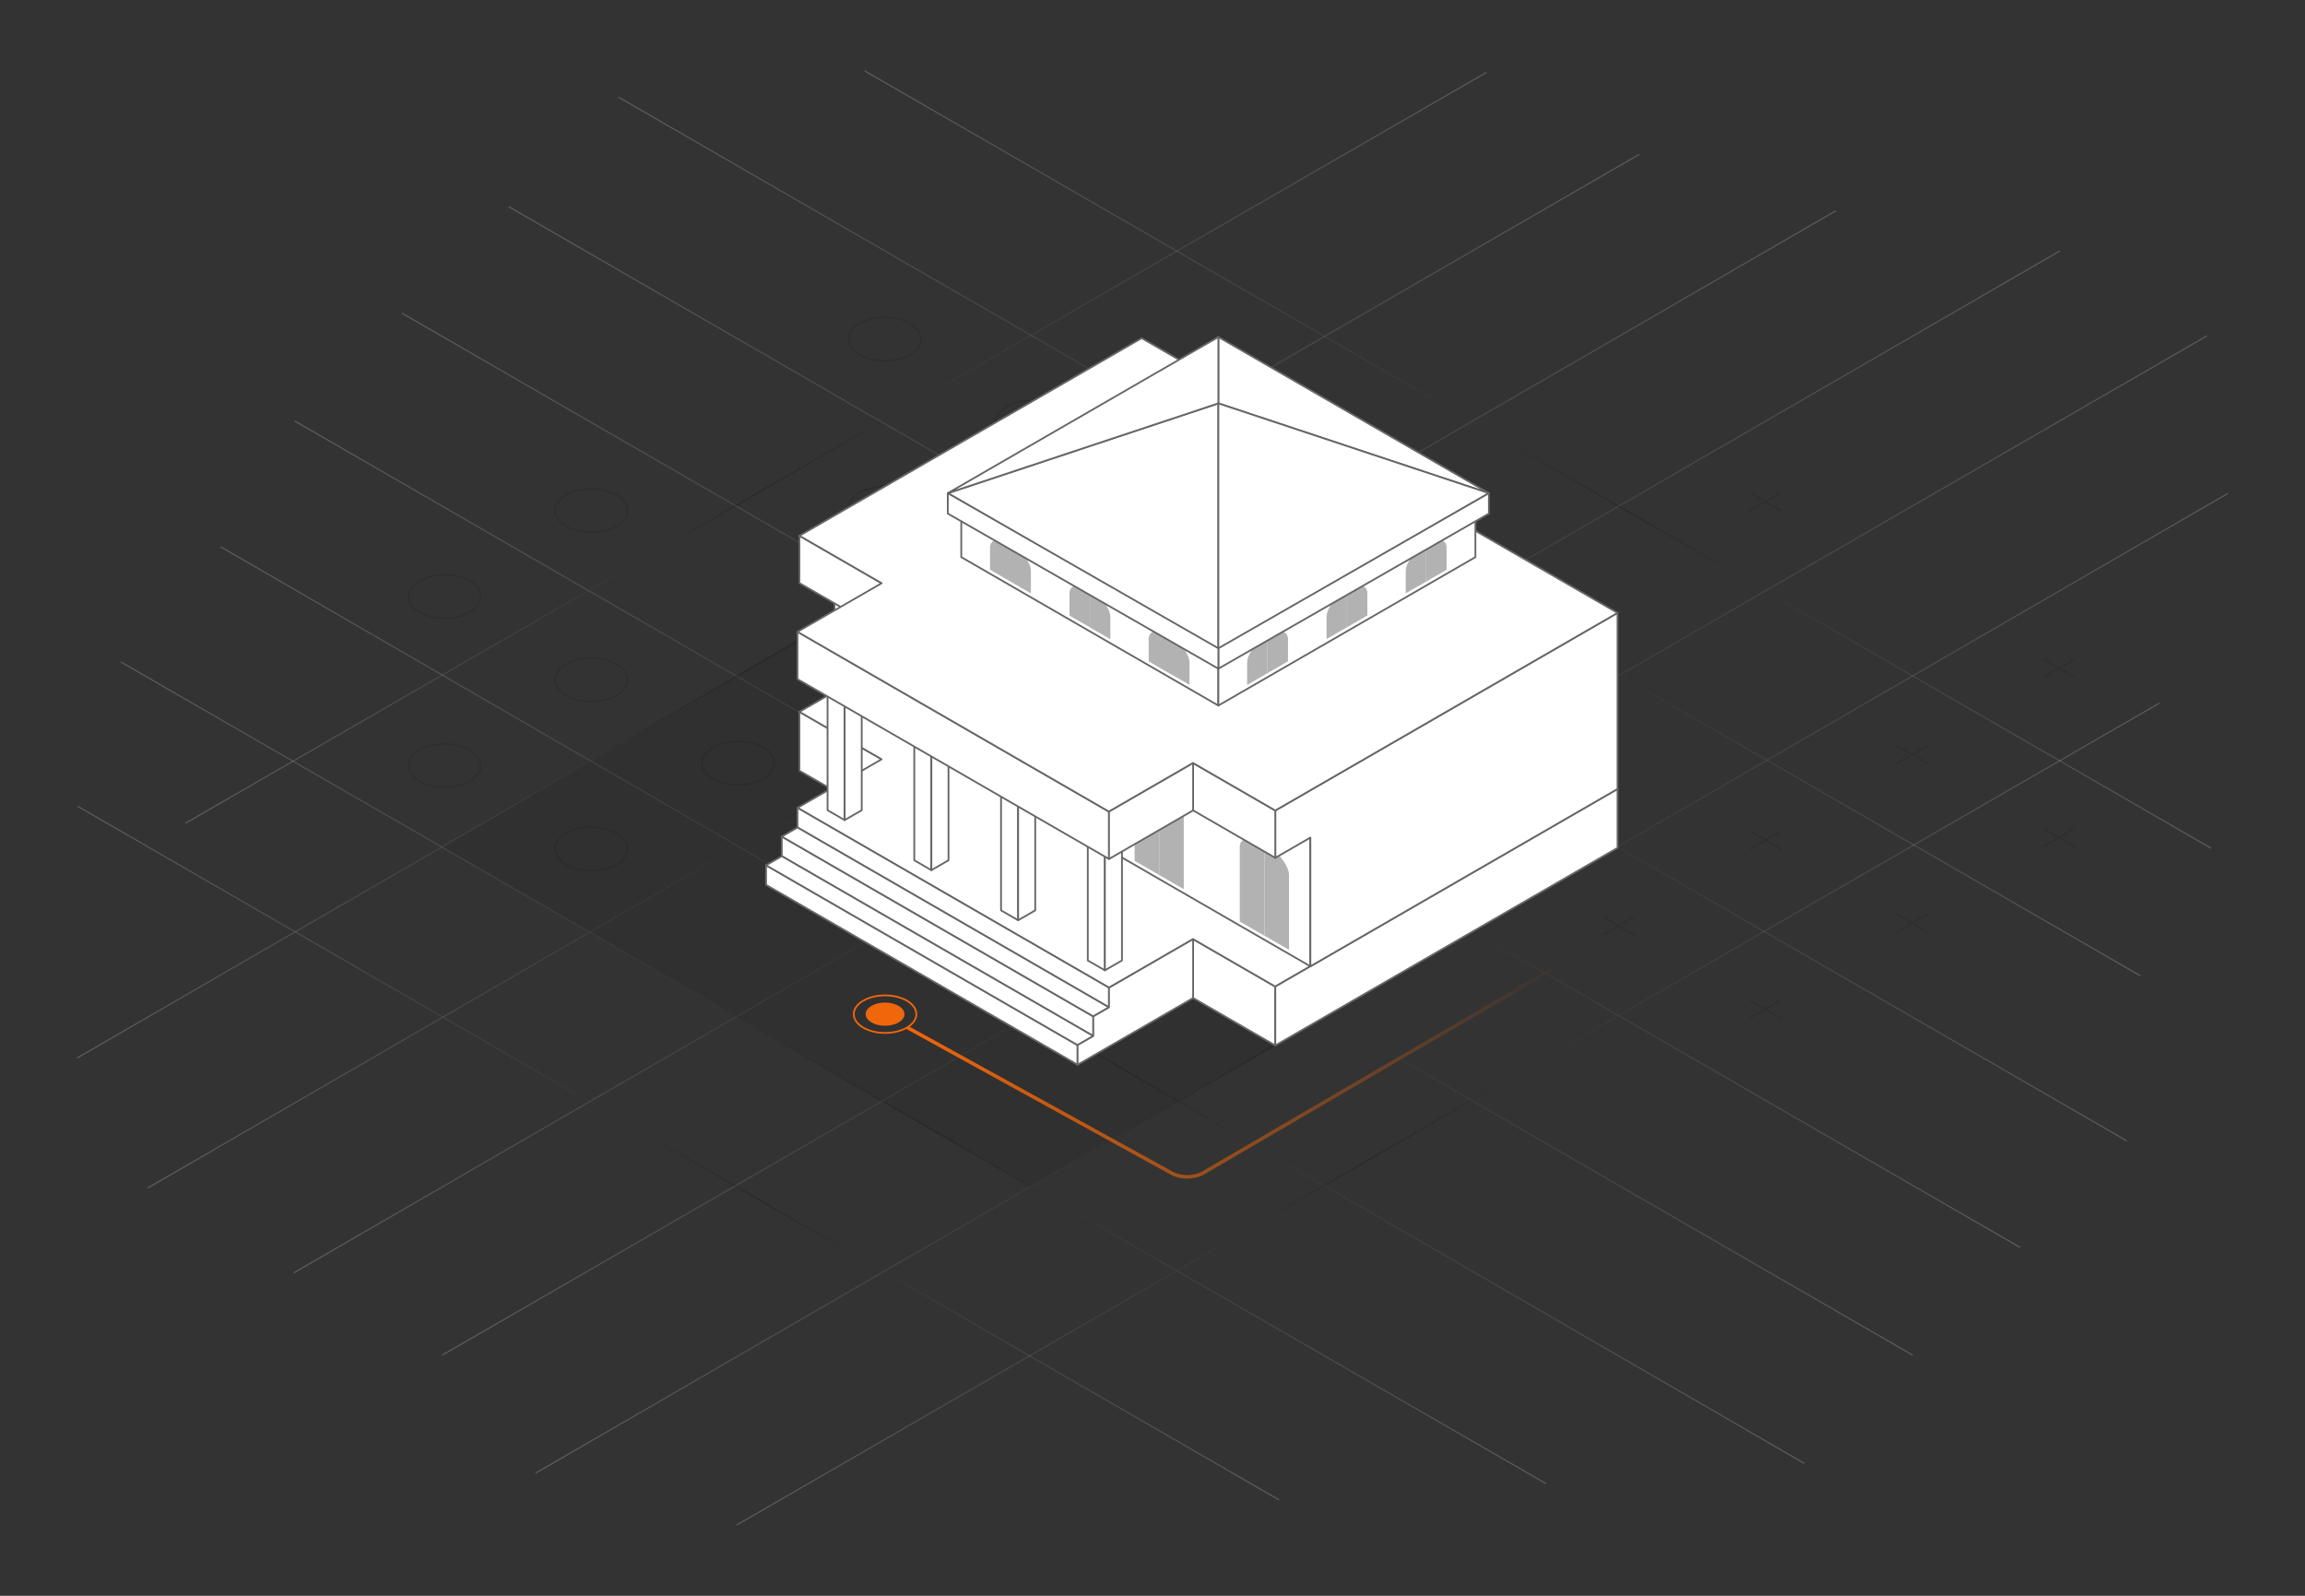 <svg xmlns="http://www.w3.org/2000/svg" xmlns:xlink="http://www.w3.org/1999/xlink" viewBox="0 0 1300 900"><rect x="0" y="0" width="1300" height="900" fill="#333333" stroke="none"/><defs><style>.cls-1,.cls-10,.cls-11,.cls-12,.cls-13,.cls-14,.cls-15,.cls-18,.cls-2,.cls-22,.cls-23,.cls-3,.cls-4,.cls-5,.cls-6,.cls-7,.cls-8,.cls-9{fill:none;}.cls-1,.cls-10,.cls-11,.cls-12,.cls-13,.cls-14,.cls-15,.cls-18,.cls-2,.cls-3,.cls-4,.cls-5,.cls-6,.cls-7,.cls-8,.cls-9{stroke-miterlimit:10;}.cls-1,.cls-10,.cls-11,.cls-12,.cls-13,.cls-14,.cls-15,.cls-2,.cls-3,.cls-4,.cls-5,.cls-6,.cls-7,.cls-8,.cls-9{stroke-width:0.68px;}.cls-1,.cls-10,.cls-11,.cls-12,.cls-13,.cls-14,.cls-15,.cls-17,.cls-2,.cls-3,.cls-4,.cls-5,.cls-6,.cls-7,.cls-8,.cls-9{opacity:0.2;}.cls-1{stroke:url(#linear-gradient);}.cls-2{stroke:url(#linear-gradient-2);}.cls-3{stroke:url(#linear-gradient-3);}.cls-4{stroke:url(#linear-gradient-4);}.cls-5{stroke:url(#linear-gradient-5);}.cls-6{stroke:url(#linear-gradient-6);}.cls-7{stroke:url(#linear-gradient-7);}.cls-8{stroke:url(#linear-gradient-8);}.cls-9{stroke:url(#linear-gradient-9);}.cls-10{stroke:url(#linear-gradient-10);}.cls-11{stroke:url(#linear-gradient-11);}.cls-12{stroke:url(#linear-gradient-12);}.cls-13{stroke:url(#linear-gradient-13);}.cls-14{stroke:url(#linear-gradient-14);}.cls-15{stroke:url(#linear-gradient-15);}.cls-16{fill:#1a1a1a;opacity:0.1;}.cls-18{stroke:#1a1a1a;stroke-width:0.9px;}.cls-19{fill:#fff;stroke:#666;}.cls-19,.cls-23{stroke-linecap:round;}.cls-19,.cls-22,.cls-23{stroke-linejoin:round;}.cls-20{fill:#666;}.cls-21{fill:#b2b2b2;}.cls-22{stroke-width:2px;stroke:url(#linear-gradient-16);}.cls-23{stroke:#ef660b;}.cls-24{fill:#ef660b;}</style><linearGradient id="linear-gradient" x1="165.92" y1="500.81" x2="1078.88" y2="500.81" gradientUnits="userSpaceOnUse"><stop offset="0" stop-color="#fff"/><stop offset="0.57"/><stop offset="1" stop-color="#fff"/></linearGradient><linearGradient id="linear-gradient-2" x1="226.61" y1="440.12" x2="1139.57" y2="440.12" xlink:href="#linear-gradient"/><linearGradient id="linear-gradient-3" x1="286.73" y1="380" x2="1199.69" y2="380" xlink:href="#linear-gradient"/><linearGradient id="linear-gradient-4" x1="348.55" y1="302.54" x2="1207.31" y2="302.54" xlink:href="#linear-gradient"/><linearGradient id="linear-gradient-5" x1="487.45" y1="259.18" x2="1247.25" y2="259.18" xlink:href="#linear-gradient"/><linearGradient id="linear-gradient-6" x1="124.11" y1="566.81" x2="1017.8" y2="566.81" xlink:href="#linear-gradient"/><linearGradient id="linear-gradient-7" x1="68.02" y1="605.05" x2="872.1" y2="605.05" xlink:href="#linear-gradient"/><linearGradient id="linear-gradient-8" x1="43.78" y1="650.38" x2="721.56" y2="650.38" xlink:href="#linear-gradient"/><linearGradient id="linear-gradient-9" x1="-10118.69" y1="5407.35" x2="-9140.35" y2="5407.35" gradientTransform="matrix(-0.37, 0.79, -0.79, -0.54, 1562.4, 11165.76)" xlink:href="#linear-gradient"/><linearGradient id="linear-gradient-10" x1="-10257.95" y1="5476.13" x2="-9093.13" y2="5476.13" gradientTransform="matrix(-0.37, 0.79, -0.79, -0.54, 1562.4, 11165.76)" xlink:href="#linear-gradient"/><linearGradient id="linear-gradient-11" x1="-10335.34" y1="5541.72" x2="-9122.11" y2="5541.72" gradientTransform="matrix(-0.37, 0.79, -0.79, -0.54, 1562.4, 11165.76)" xlink:href="#linear-gradient"/><linearGradient id="linear-gradient-12" x1="-10326.3" y1="5642.81" x2="-9111.06" y2="5642.81" gradientTransform="matrix(-0.37, 0.79, -0.79, -0.54, 1562.4, 11165.76)" xlink:href="#linear-gradient"/><linearGradient id="linear-gradient-13" x1="-10264.42" y1="5758.68" x2="-9102.44" y2="5758.68" gradientTransform="matrix(-0.37, 0.79, -0.79, -0.54, 1562.4, 11165.76)" xlink:href="#linear-gradient"/><linearGradient id="linear-gradient-14" x1="-10221.3" y1="5854.51" x2="-9146.42" y2="5854.51" gradientTransform="matrix(-0.37, 0.79, -0.79, -0.54, 1562.4, 11165.76)" xlink:href="#linear-gradient"/><linearGradient id="linear-gradient-15" x1="-10208.42" y1="5906.35" x2="-9314.16" y2="5906.35" gradientTransform="matrix(-0.37, 0.79, -0.79, -0.54, 1562.4, 11165.76)" xlink:href="#linear-gradient"/><linearGradient id="linear-gradient-16" x1="-9522.87" y1="603.11" x2="-9150.81" y2="603.11" gradientTransform="matrix(-1, 0, 0, 1, -8639.63, 0)" gradientUnits="userSpaceOnUse"><stop offset="0" stop-color="#ef660b" stop-opacity="0"/><stop offset="1" stop-color="#ef660b"/></linearGradient></defs><title>Authority Large</title><g id="Background_grid" data-name="Background grid"><line class="cls-1" x1="166.09" y1="237.36" x2="1078.71" y2="764.26"/><line class="cls-2" x1="226.78" y1="176.67" x2="1139.4" y2="703.57"/><line class="cls-3" x1="286.9" y1="116.55" x2="1199.52" y2="643.45"/><line class="cls-4" x1="348.72" y1="54.73" x2="1207.14" y2="550.34"/><line class="cls-5" x1="487.62" y1="39.94" x2="1247.08" y2="478.42"/><line class="cls-6" x1="124.28" y1="308.29" x2="1017.63" y2="825.34"/><line class="cls-7" x1="68.19" y1="373.36" x2="871.94" y2="836.74"/><line class="cls-8" x1="43.95" y1="454.81" x2="721.39" y2="845.94"/><line class="cls-9" x1="1217.95" y1="396.51" x2="415.5" y2="860.06"/><line class="cls-10" x1="1256.55" y1="278.24" x2="302.06" y2="830.83"/><line class="cls-11" x1="1244.64" y1="189.46" x2="249.4" y2="764.29"/><line class="cls-12" x1="1161.67" y1="141.56" x2="165.61" y2="717.9"/><line class="cls-13" x1="1035.51" y1="118.8" x2="83.31" y2="670.02"/><line class="cls-14" x1="924.56" y1="87.03" x2="43.45" y2="596.72"/><line class="cls-15" x1="838.3" y1="40.85" x2="104.54" y2="464.34"/></g><g id="Shadows"><polygon class="cls-16" points="857.71 509.9 580.94 669.78 249.64 478.05 524.98 316.32 857.71 509.9"/></g><g id="Noughts_and_crosses" data-name="Noughts and crosses"><g class="cls-17"><ellipse class="cls-18" cx="250.76" cy="336.42" rx="20.43" ry="12.26"/></g><g class="cls-17"><ellipse class="cls-18" cx="333.52" cy="288.01" rx="20.43" ry="12.26"/></g><g class="cls-17"><ellipse class="cls-18" cx="499.05" cy="191.19" rx="20.43" ry="12.26"/></g><g class="cls-17"><ellipse class="cls-18" cx="250.76" cy="431.81" rx="20.43" ry="12.26"/></g><g class="cls-17"><ellipse class="cls-18" cx="333.52" cy="383.4" rx="20.43" ry="12.26"/></g><g class="cls-17"><ellipse class="cls-18" cx="499.05" cy="286.59" rx="20.43" ry="12.26"/></g><g class="cls-17"><ellipse class="cls-18" cx="581.81" cy="238.18" rx="20.43" ry="12.26"/></g><g class="cls-17"><ellipse class="cls-18" cx="333.52" cy="478.8" rx="20.43" ry="12.26"/></g><g class="cls-17"><ellipse class="cls-18" cx="416.29" cy="430.39" rx="20.43" ry="12.26"/></g><g class="cls-17"><ellipse class="cls-18" cx="499.05" cy="381.98" rx="20.43" ry="12.26"/></g><g class="cls-17"><line class="cls-18" x1="655.97" y1="471.66" x2="673.57" y2="481.86"/><line class="cls-18" x1="673.41" y1="471.56" x2="655.79" y2="481.73"/></g><g class="cls-17"><line class="cls-18" x1="821.5" y1="374.85" x2="839.1" y2="385.04"/><line class="cls-18" x1="838.93" y1="374.74" x2="821.32" y2="384.91"/></g><g class="cls-17"><line class="cls-18" x1="987.02" y1="278.03" x2="1004.62" y2="288.23"/><line class="cls-18" x1="1004.46" y1="277.93" x2="986.84" y2="288.1"/></g><g class="cls-17"><line class="cls-18" x1="738.74" y1="518.65" x2="756.34" y2="528.85"/><line class="cls-18" x1="756.17" y1="518.55" x2="738.56" y2="528.72"/></g><g class="cls-17"><line class="cls-18" x1="904.26" y1="517.23" x2="921.86" y2="527.43"/><line class="cls-18" x1="921.7" y1="517.13" x2="904.08" y2="527.3"/></g><g class="cls-17"><line class="cls-18" x1="987.02" y1="468.82" x2="1004.62" y2="479.02"/><line class="cls-18" x1="1004.46" y1="468.72" x2="986.84" y2="478.89"/></g><g class="cls-17"><line class="cls-18" x1="1069.78" y1="420.41" x2="1087.38" y2="430.61"/><line class="cls-18" x1="1087.22" y1="420.31" x2="1069.6" y2="430.48"/></g><g class="cls-17"><line class="cls-18" x1="1152.55" y1="372.01" x2="1170.15" y2="382.2"/><line class="cls-18" x1="1169.98" y1="371.9" x2="1152.37" y2="382.07"/></g><g class="cls-17"><line class="cls-18" x1="987.02" y1="564.22" x2="1004.62" y2="574.42"/><line class="cls-18" x1="1004.46" y1="564.11" x2="986.84" y2="574.28"/></g><g class="cls-17"><line class="cls-18" x1="1069.78" y1="515.81" x2="1087.38" y2="526.01"/><line class="cls-18" x1="1087.22" y1="515.71" x2="1069.6" y2="525.88"/></g><g class="cls-17"><line class="cls-18" x1="1152.55" y1="467.4" x2="1170.15" y2="477.6"/><line class="cls-18" x1="1169.98" y1="467.3" x2="1152.37" y2="477.47"/></g></g><g id="objects"><polygon class="cls-19" points="450.87 434.68 719.25 589.63 719.25 556.41 450.87 401.46 450.87 434.68"/><polygon class="cls-19" points="912.28 444.97 643.9 290.02 450.87 401.46 497.21 428.22 449.76 455.61 625.46 557.05 672.91 529.66 719.25 556.41 912.28 444.97"/><polygon class="cls-19" points="449.76 466.69 625.46 568.13 625.46 557.05 449.76 455.61 449.76 466.69"/><polygon class="cls-19" points="440.91 482.87 616.61 584.31 616.61 573.24 440.91 471.8 440.91 482.87"/><polygon class="cls-19" points="432.05 499.06 607.75 600.5 607.75 589.43 432.05 487.99 432.05 499.06"/><polygon class="cls-19" points="432.05 487.99 607.75 589.43 616.61 584.31 440.91 482.87 432.05 487.99"/><polygon class="cls-19" points="440.91 471.8 616.61 573.24 625.46 568.13 449.76 466.69 440.91 471.8"/><polygon class="cls-19" points="719.25 589.63 912.28 478.19 912.28 444.97 719.25 556.41 719.25 589.63"/><polygon class="cls-19" points="625.46 557.05 625.46 568.13 616.61 573.24 616.61 584.31 607.75 589.43 607.75 600.5 672.91 562.88 672.91 529.66 625.46 557.05"/><polygon class="cls-19" points="470.66 390.04 739.04 544.99 739.04 472.39 470.66 317.44 470.66 390.04"/><path class="cls-20" d="M482.75,352.76V397l13.88,8v-54.3C489,346.31,482.75,347.22,482.75,352.76Z"/><path class="cls-20" d="M510.5,368.78c0-5.55-6.21-13.62-13.87-18V405l13.87,8Z"/><path class="cls-20" d="M542.11,387v44.26l13.87,8V385C548.32,380.58,542.11,381.49,542.11,387Z"/><path class="cls-20" d="M569.85,403.05c0-5.55-6.21-13.63-13.87-18.05v54.3l13.87,8Z"/><path class="cls-20" d="M591,415.28v44.26l13.87,8v-54.3C597.25,408.83,591,409.74,591,415.28Z"/><path class="cls-20" d="M618.78,431.3c0-5.55-6.21-13.62-13.87-18.05v54.3l13.87,8Z"/><path class="cls-21" d="M639.9,443.49v42l13.87,8v-52C646.11,437,639.9,437.94,639.9,443.49Z"/><path class="cls-21" d="M667.64,459.5c0-5.54-6.21-13.62-13.87-18v52l13.87,8Z"/><path class="cls-21" d="M699.21,477.73v42l13.87,8v-52C705.42,471.28,699.21,472.19,699.21,477.73Z"/><path class="cls-21" d="M727,493.75c0-5.55-6.22-13.63-13.87-18.05v52l13.87,8Z"/><polygon class="cls-19" points="719.25 457.11 719.25 483.82 739.04 472.39 739.04 544.99 912.28 444.97 912.28 345.67 719.25 457.11"/><polygon class="cls-19" points="450.87 328.87 719.25 483.82 719.25 457.11 450.87 302.16 450.87 328.87"/><polygon class="cls-19" points="466.73 456.95 476.37 462.52 476.37 389.92 466.73 384.36 466.73 456.95"/><polygon class="cls-19" points="525.29 490.76 515.65 485.2 515.65 412.6 525.29 418.17 525.29 490.76"/><polygon class="cls-19" points="574.22 519.01 564.58 513.44 564.58 440.85 574.22 446.42 574.22 519.01"/><polygon class="cls-19" points="623.14 547.26 613.5 541.69 613.5 469.1 623.14 474.66 623.14 547.26"/><polygon class="cls-19" points="476.37 389.92 486.01 384.36 486.01 456.95 476.37 462.52 476.37 389.92"/><polygon class="cls-19" points="534.94 412.6 525.29 418.17 525.29 490.76 534.94 485.2 534.94 412.6"/><polygon class="cls-19" points="583.86 440.85 574.22 446.42 574.22 519.01 583.86 513.44 583.86 440.85"/><polygon class="cls-19" points="632.78 469.1 623.14 474.66 623.14 547.26 632.78 541.69 632.78 469.1"/><polygon class="cls-19" points="449.76 383.02 625.46 484.46 625.46 457.75 449.76 356.32 449.76 383.02"/><polygon class="cls-19" points="912.28 345.67 643.9 190.71 450.87 302.16 497.23 328.92 449.77 356.32 625.46 457.75 672.91 430.35 719.25 457.11 912.28 345.67"/><polygon class="cls-19" points="672.91 430.36 625.46 457.75 625.46 484.46 672.91 457.06 672.91 430.36"/><polygon class="cls-19" points="542.15 314.21 687.14 397.92 687.14 366.24 542.15 282.53 542.15 314.21"/><path class="cls-21" d="M558.38,308.79v12.52L569.9,328V306.67C563.53,303,558.38,304,558.38,308.79Z"/><path class="cls-21" d="M581.42,322.09c0-4.84-5.16-11.74-11.52-15.42V328l11.52,6.66Z"/><path class="cls-21" d="M603.18,334.66v12.51l11.52,6.65V332.54C608.34,328.87,603.18,329.82,603.18,334.66Z"/><path class="cls-21" d="M626.22,348c0-4.84-5.16-11.75-11.52-15.42v21.28l11.52,6.65Z"/><path class="cls-21" d="M647.84,360.44V373l11.52,6.66V356.05C653,354.65,647.84,355.6,647.84,360.44Z"/><path class="cls-21" d="M670.88,373.74c0-4.84-5.16-11.74-11.52-15.42v21.29l11.52,6.64Z"/><polygon class="cls-19" points="687.14 397.92 832.12 314.21 832.12 282.54 687.14 366.24 687.14 397.92"/><path class="cls-21" d="M703.36,373.77v12.51l11.52-6.65V358.35C708.52,362,703.36,368.92,703.36,373.77Z"/><path class="cls-21" d="M726.4,360.47c0-4.85-5.16-5.8-11.52-2.12v21.28L726.4,373Z"/><path class="cls-21" d="M748.17,347.9v12.51l11.52-6.65V332.48C753.33,336.15,748.17,343.05,748.17,347.9Z"/><path class="cls-21" d="M771.2,334.6c0-4.85-5.15-5.79-11.51-2.12v21.28l11.51-6.65Z"/><path class="cls-21" d="M792.82,322.12v12.51L804.34,328V306.69C798,310.37,792.82,317.27,792.82,322.12Z"/><path class="cls-21" d="M815.86,308.82c0-4.85-5.16-5.8-11.52-2.13V328l11.52-6.65Z"/><polygon class="cls-19" points="687.14 227.49 534.55 278.15 687.14 366.24 687.14 227.49"/><polygon class="cls-19" points="687.14 227.49 839.72 278.15 687.14 190.06 687.14 227.49"/><polygon class="cls-19" points="687.14 227.49 687.14 366.24 839.72 278.15 687.14 227.49"/><polygon class="cls-19" points="687.14 227.49 687.14 190.06 534.55 278.15 687.14 227.49"/><polygon class="cls-19" points="687.14 365.63 687.14 377.13 839.72 289.65 839.72 278.15 687.14 365.63"/><polygon class="cls-19" points="534.55 278.15 534.55 289.65 687.14 377.13 687.14 365.63 534.55 278.15"/><path class="cls-22" d="M882.73,542.37,678.48,661.56c-4.75,2.78-12.58,2.87-17.4.22L511.66,579.46"/><ellipse class="cls-23" cx="499.17" cy="571.97" rx="17.65" ry="10.59"/><ellipse class="cls-24" cx="499.17" cy="571.97" rx="10.93" ry="6.56"/></g></svg>